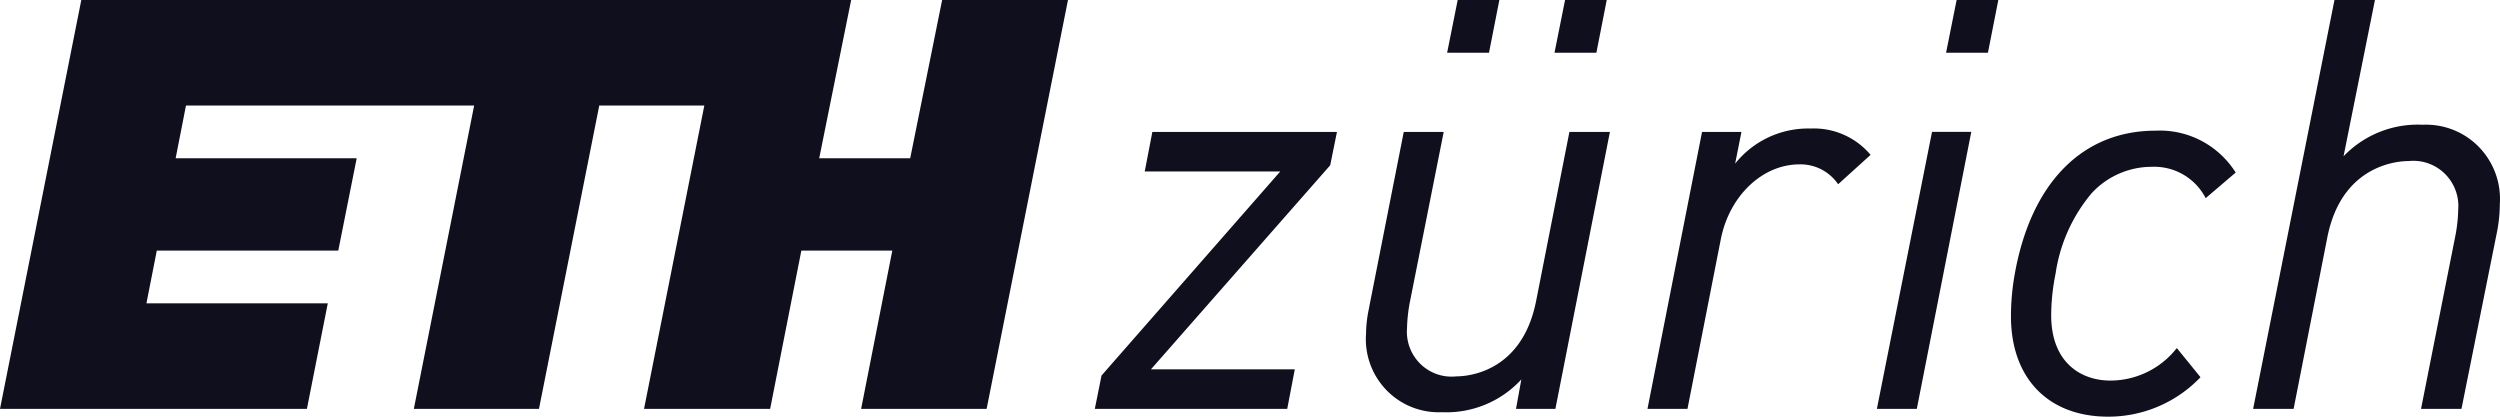 <svg xmlns="http://www.w3.org/2000/svg" width="690" height="115" viewBox="0 0 690 115"><path fill="#00000f" fill-opacity=".941" d="M251.213 43.682H226.1L234.919 0H22.442L0 112.845h84.706l5.761-29.121H40.413l2.862-14.561h50.087l5.083-25.481h-49.97l2.854-14.56h79.536l-16.648 83.723h34.54l16.64-83.724h28.997l-16.641 83.724h34.804l8.612-43.682h25.105l-8.605 43.682h34.638L294.763 0h-34.731zM399.408 14.56h11.554L413.824 0h-11.5zm29.634 0h11.561L443.458 0h-11.5zm108.072 0h11.554L551.538 0H540.03zm57.836 21.506c-20.163 0-34.311 14.342-38.84 39.357a67.126 67.126 0 0 0-1.087 11.867c0 17.087 10.265 27.709 26.815 27.709a35.112 35.112 0 0 0 25.395-10.782l.101-.11-6.409-7.891-.116-.139-.123.131a23.34 23.34 0 0 1-18.24 8.831c-7.887 0-16.318-4.754-16.318-18.062.03-3.86.437-7.709 1.217-11.488a44.425 44.425 0 0 1 9.827-22.016 22.521 22.521 0 0 1 16.695-7.433 15.954 15.954 0 0 1 14.815 8.489l.094.152 8.16-6.96.116-.102-.087-.123c-4.775-7.492-13.17-11.85-22.015-11.43zm73.746-1.635a28.365 28.365 0 0 0-21.876 8.707L655.486 0h-11.173l-22.45 112.845h11.174l9.319-47.406c3.993-19.977 19.42-20.99 22.464-20.99 3.676-.376 7.329.911 9.966 3.512a12.519 12.519 0 0 1 3.679 9.947 42.069 42.069 0 0 1-.783 7.163l-9.478 47.774h11.16l9.803-48.811c.506-2.535.768-5.113.783-7.699a20.546 20.546 0 0 0-5.741-15.736 20.345 20.345 0 0 0-15.513-6.167zm-150.64 78.227-.036.19h11.018l15.036-76.444H533.24zM315.984 47.12l-.032.207h37.398l-49.308 56.295-.022.029-1.851 9.198h53.105l2.09-10.92h-39.699l49.453-56.295.022-.036 1.858-9.192H318.05zm183.728-11.646a25.781 25.781 0 0 0-20.815 9.69l1.71-8.587.029-.17h-10.87l-15.025 76.253-.03.19h11.033l9.189-46.777c2.351-11.994 11.478-20.705 21.717-20.705 4.19-.1 8.155 1.9 10.576 5.337l.109.138 8.945-8.096-.086-.109a20.435 20.435 0 0 0-16.482-7.164zm-66.554.932h11.173l-.029.182-15.014 76.261h-10.873l.036-.189 1.439-7.935a28.08 28.08 0 0 1-21.924 9.042 20.045 20.045 0 0 1-15.297-6.086 20.243 20.243 0 0 1-5.645-15.526c.031-2.325.294-4.64.786-6.913l.127-.691 9.5-48.145h11.025l-.036.182-9.337 46.95a43.045 43.045 0 0 0-.75 7.063 12.416 12.416 0 0 0 3.697 9.845 12.291 12.291 0 0 0 9.9 3.434c2.99 0 18.077-1.005 22.015-20.723z"/></svg>